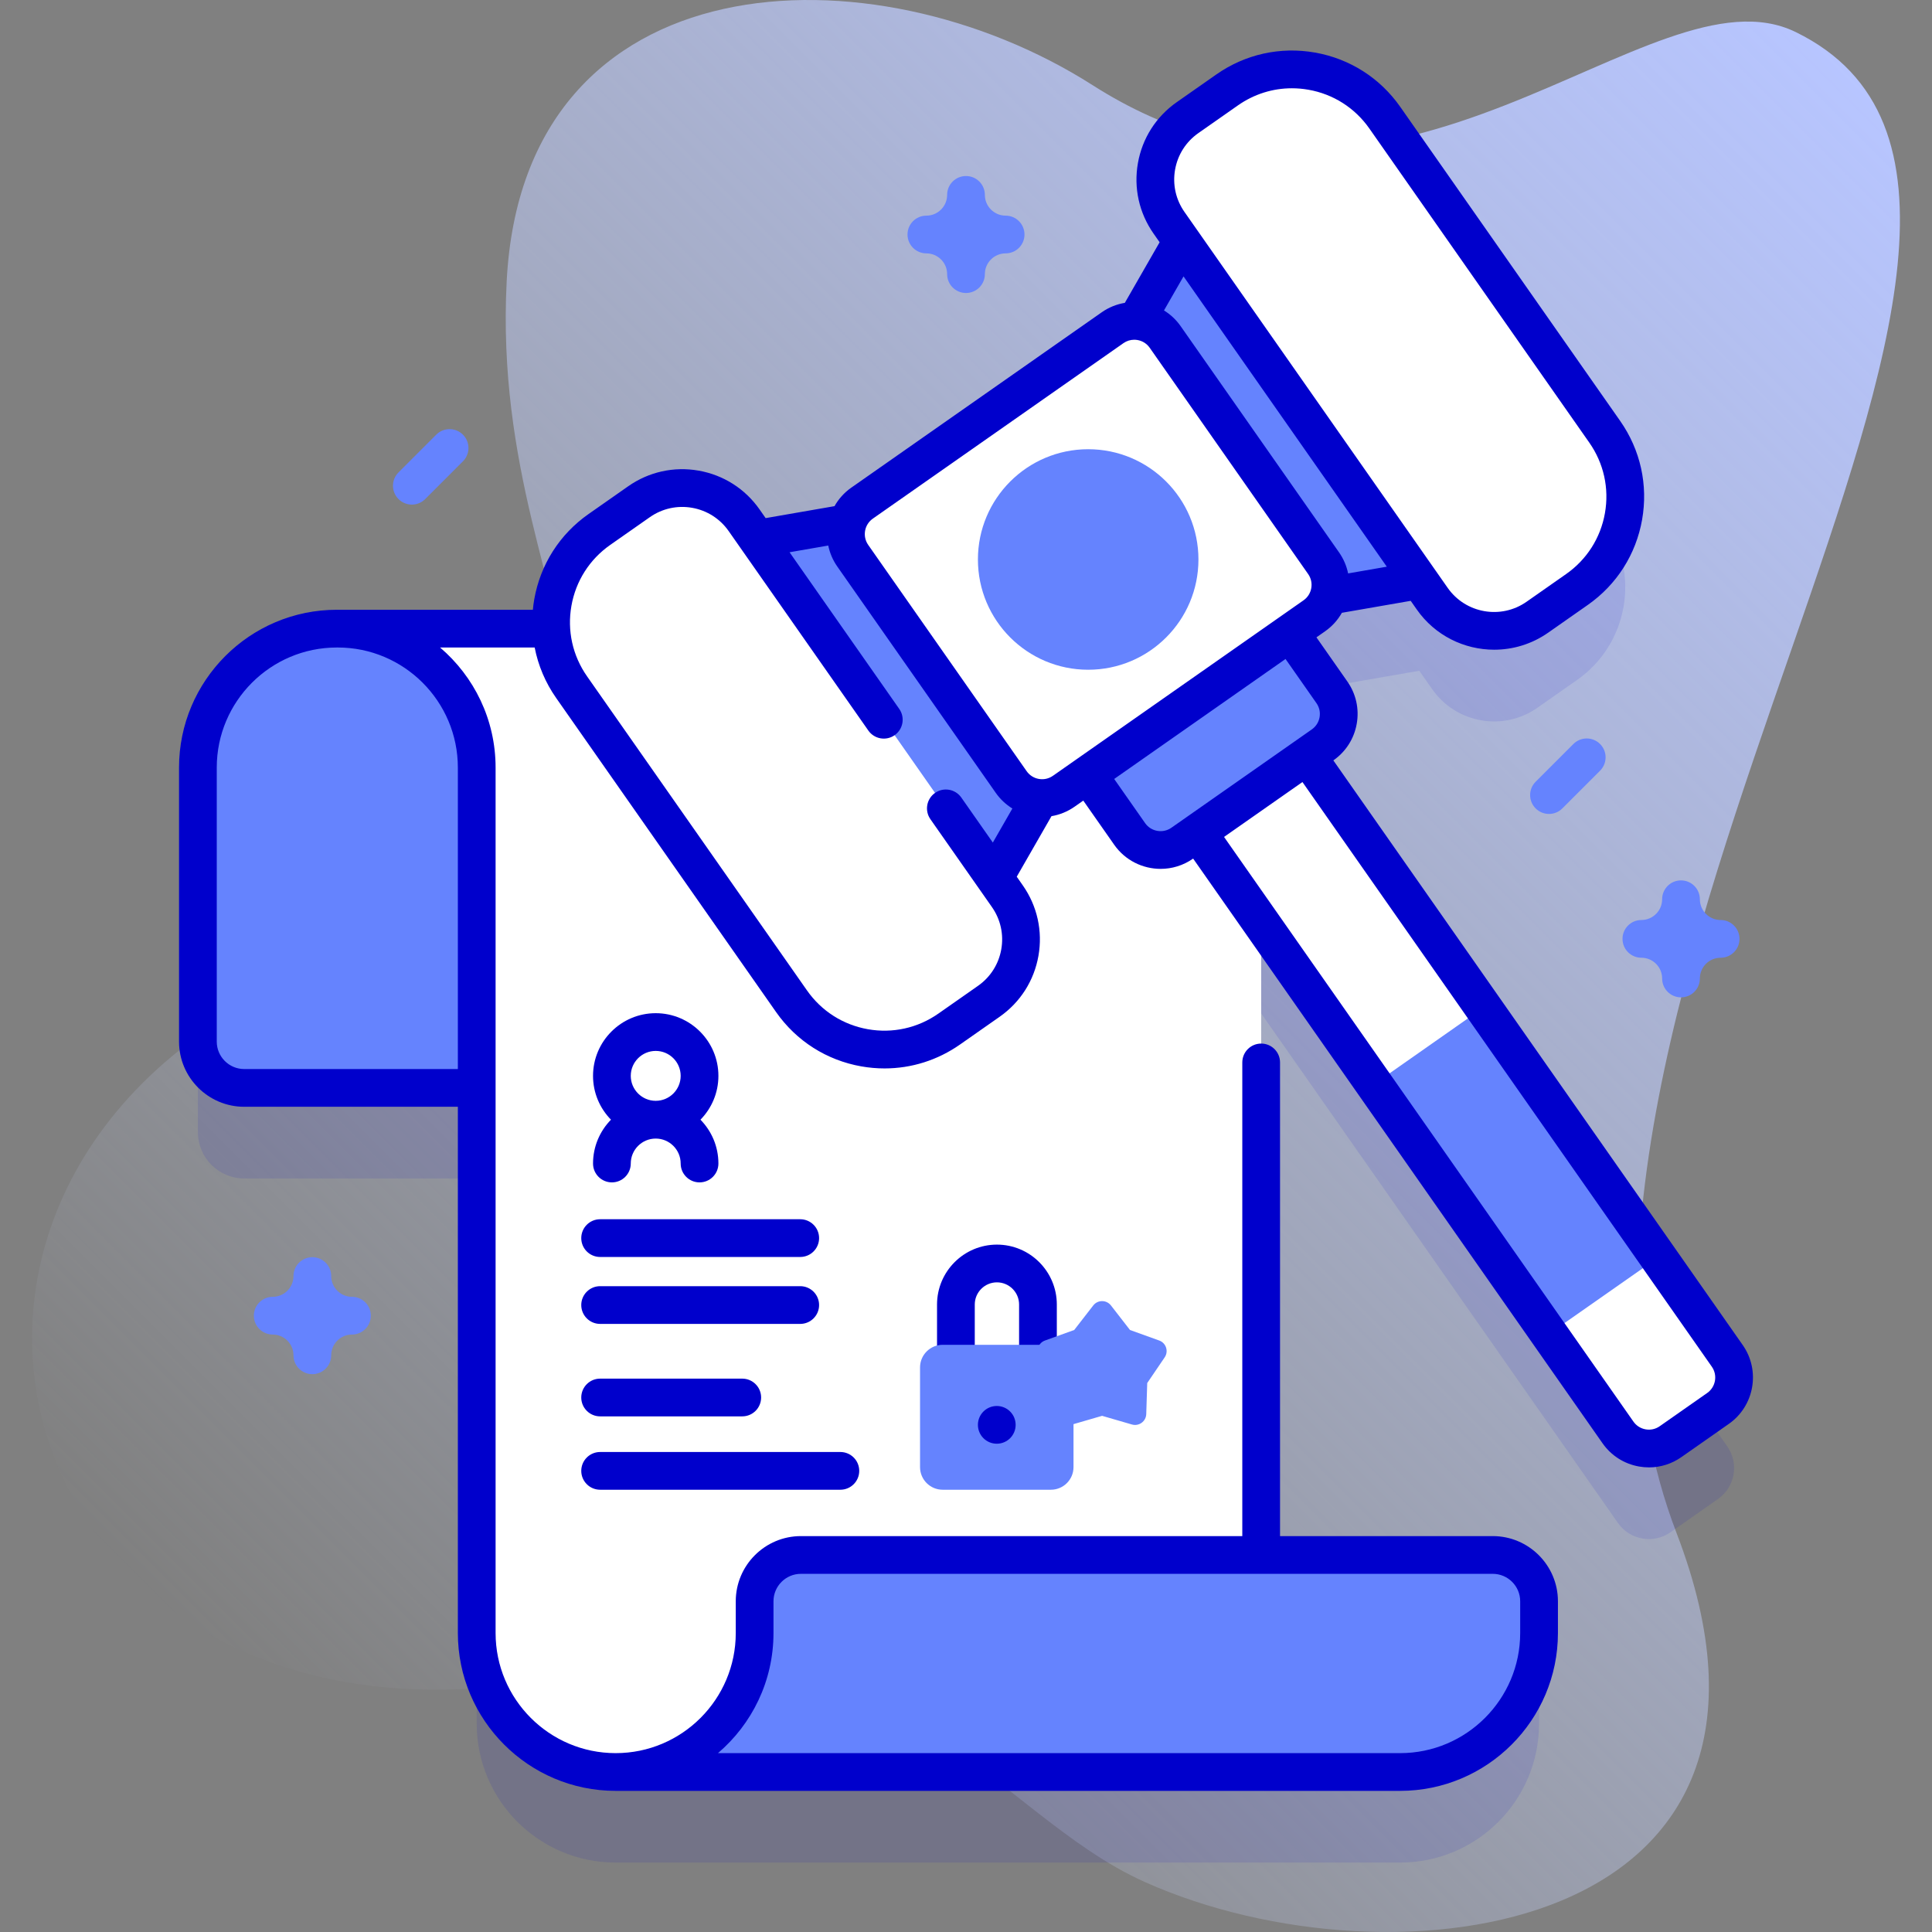 <?xml version="1.0" encoding="UTF-8" standalone="no"?><!-- icon666.com - MILLIONS OF FREE VECTOR ICONS --><svg width="1024" height="1024" id="Capa_1" enable-background="new 0 0 512 512" viewBox="0 0 512 512" xmlns="http://www.w3.org/2000/svg" xmlns:xlink="http://www.w3.org/1999/xlink"><rect x="0" y="0" width="512" height="512" fill="#808080" stroke="none"/><linearGradient id="SVGID_1_" gradientUnits="userSpaceOnUse" x1="84.21" x2="511.302" y1="466.94" y2="39.847"><stop offset="0" stop-color="#d2deff" stop-opacity="0"/><stop offset="1" stop-color="#b7c5ff"/></linearGradient><g><g><path d="m475.876 8.492c-38.479-18.794-105.038 65.948-186.345 14.066-58.156-37.109-150.808-34.047-155.253 51.944-5.04 97.508 67.547 136.141-49.793 182.76-130.359 51.791-83.42 218.404 68.008 186.511 84.381-17.773 109.867 36.639 150.976 55.017 65.821 29.426 181.873 14.29 140.829-92.539-54.241-141.176 125.379-351.944 31.578-397.759z" fill="url(#SVGID_1_)"/></g><g><g><path d="m457.747 383.322-111.359-159.036 4.123-2.887c4.524-3.168 5.624-9.403 2.456-13.927l-11.06-15.796 6.407-4.486c1.899-1.33 3.186-3.203 3.816-5.261l23.997-4.168 3.431 4.9c6.336 9.048 18.807 11.247 27.855 4.912l10.5-7.353c13.572-9.503 16.871-28.21 7.367-41.782l-58.288-83.245c-9.503-13.572-28.21-16.871-41.782-7.367l-10.5 7.353c-9.048 6.335-11.247 18.806-4.912 27.854l3.431 4.9-12.124 21.124c-2.149-.112-4.349.456-6.249 1.786l-66.412 46.502c-1.899 1.33-3.186 3.203-3.816 5.261l-23.997 4.168-3.431-4.9c-6.336-9.048-18.806-11.247-27.855-4.912l-10.5 7.353c-8.828 6.181-13.304 16.256-12.743 26.279h-56.835c-20.337 0-36.823 16.486-36.823 36.823v72.615c0 6.779 5.495 12.274 12.274 12.274h61.618v144.476c0 20.33 16.49 36.82 36.83 36.82h207.88c-.041 0-.082-.003-.123-.003h.12c20.337 0 36.823-16.486 36.823-36.823v-8.42c0-6.779-5.495-12.274-12.274-12.274h-61.366v-167.509l94.551 135.033c3.168 4.524 9.403 5.624 13.927 2.456l12.586-8.812c4.525-3.169 5.624-9.404 2.457-13.928z" fill="#00c" opacity=".1"/><g><g><path d="m228.053 166.594h-138.786c-20.337 0-36.823 16.486-36.823 36.823v72.615c0 6.779 5.495 12.274 12.274 12.274h114.237c6.779 0 12.274-5.495 12.274-12.274v-72.615c.001-20.338 16.486-36.823 36.824-36.823z" fill="#6583fe"/><path d="m371.047 469.602h-207.88c-20.34 0-36.83-16.49-36.83-36.82v-229.36c0-20.34-16.48-36.82-36.82-36.82h207.88c20.34 0 36.83 16.48 36.83 36.82v229.36c0 20.34 16.48 36.82 36.82 36.82z" fill="#fff"/><g><g><path d="m275.069 367.5c2.762 0 5-2.239 5-5v-16.791c0-8.752-7.121-15.873-15.873-15.873s-15.872 7.121-15.872 15.873v16.791c0 2.761 2.238 5 5 5s5-2.239 5-5v-16.791c0-3.238 2.634-5.873 5.872-5.873s5.873 2.634 5.873 5.873v16.791c0 2.761 2.238 5 5 5z" fill="#00c"/><g><path d="m278.491 394.795h-28.671c-3.314 0-6-2.686-6-6v-26.409c0-3.314 2.686-6 6-6h28.671c3.314 0 6 2.686 6 6v26.409c0 3.314-2.686 6-6 6z" fill="#6583fe"/></g><path d="m292.067 375.209-7.903 2.296c-1.863.541-3.736-.82-3.797-2.758l-.259-8.226-4.625-6.807c-1.09-1.604-.375-3.806 1.45-4.463l7.743-2.788 5.045-6.503c1.189-1.533 3.504-1.533 4.693 0l5.045 6.503 7.743 2.788c1.825.657 2.54 2.859 1.45 4.463l-4.625 6.807-.259 8.226c-.061 1.939-1.934 3.3-3.797 2.759z" fill="#6583fe"/></g></g></g><path d="m163.16 469.599h207.883c20.337 0 36.823-16.486 36.823-36.823v-8.42c0-6.779-5.495-12.274-12.274-12.274h-183.335c-6.779 0-12.274 5.495-12.274 12.274v8.42c0 20.339-16.484 36.823-36.823 36.823z" fill="#6583fe"/></g><g><g><path d="m457.747 359.322-116.347-166.161-28.969 20.284 116.347 166.161c3.168 4.524 9.403 5.624 13.927 2.456l12.586-8.813c4.524-3.168 5.624-9.403 2.456-13.927z" fill="#6583fe"/><g fill="#fff"><path d="m335.126 195.139h35.364v90.287h-35.364z" transform="matrix(.819 -.574 .574 .819 -74.016 245.818)"/><path d="m410.501 353.503 18.277 26.103c3.168 4.524 9.403 5.624 13.927 2.456l12.586-8.813c4.524-3.168 5.623-9.403 2.456-13.927l-18.277-26.103z"/></g></g><path d="m350.512 197.399-37.215 26.058c-4.524 3.168-10.76 2.068-13.927-2.456l-12.28-17.538 53.598-37.53 12.28 17.538c3.167 4.524 2.068 10.76-2.456 13.928z" fill="#6583fe"/><g><path d="m282.473 199.595-23.428 40.82-67.289-96.099 46.371-8.054z" fill="#6583fe"/><path d="m338.632 160.273 46.37-8.054-67.289-96.099-23.428 40.82z" fill="#6583fe"/><path d="m348.314 163.189-66.412 46.502c-4.524 3.168-10.76 2.068-13.927-2.456l-41.986-59.963c-3.168-4.524-2.068-10.76 2.456-13.927l66.412-46.502c4.524-3.168 10.759-2.068 13.927 2.456l41.986 59.963c3.167 4.524 2.068 10.76-2.456 13.927z" fill="#fff"/><g><g><g><path d="m262.049 265.357-10.5 7.352c-13.572 9.503-32.279 6.205-41.782-7.367l-58.288-83.245c-9.503-13.572-6.205-32.279 7.367-41.782l10.5-7.352c9.048-6.336 21.519-4.137 27.855 4.912l69.76 99.628c6.335 9.047 4.136 21.518-4.912 27.854z" fill="#fff"/></g></g><g><g><path d="m407.412 163.572 10.5-7.352c13.572-9.503 16.871-28.21 7.367-41.782l-58.289-83.245c-9.503-13.572-28.21-16.871-41.782-7.367l-10.5 7.352c-9.048 6.336-11.247 18.806-4.911 27.855l69.76 99.628c6.336 9.048 18.807 11.247 27.855 4.911z" fill="#fff"/></g></g></g><circle cx="288.379" cy="148.268" fill="#6583fe" r="29.22"/></g></g><g fill="#00c"><circle cx="264.156" cy="377.601" r="5"/><path d="m461.842 356.453-108.49-154.94.027-.019c3.282-2.298 5.472-5.737 6.168-9.683s-.187-7.927-2.485-11.208l-8.192-11.7 2.311-1.618c1.856-1.3 3.347-2.973 4.432-4.888l18.238-3.168 1.61 2.299c4.857 6.938 12.625 10.652 20.514 10.652 4.95 0 9.95-1.464 14.304-4.513l10.5-7.353c7.658-5.362 12.77-13.386 14.393-22.593s-.436-18.495-5.798-26.153l-58.289-83.244c-5.362-7.658-13.386-12.77-22.592-14.393-9.209-1.624-18.495.435-26.153 5.798l-10.5 7.353c-5.47 3.83-9.122 9.561-10.281 16.138-1.159 6.576.312 13.21 4.142 18.681l1.609 2.298-9.216 16.057c-2.17.365-4.252 1.193-6.107 2.492l-66.412 46.502c-1.885 1.32-3.357 3.005-4.422 4.886l-18.249 3.169-1.609-2.299c-3.83-5.47-9.562-9.121-16.138-10.281-6.575-1.16-13.21.311-18.681 4.142l-10.5 7.353c-7.658 5.362-12.77 13.386-14.394 22.593-.163.927-.279 1.854-.369 2.781h-51.699c-.044 0-.084.012-.128.013-.04-.001-.078-.012-.118-.012-23.062 0-41.823 18.762-41.823 41.822v72.615c0 9.525 7.75 17.274 17.274 17.274h56.619v139.469c0 23.062 18.762 41.824 41.823 41.824.003 0 .006-.001.01-.001h207.874c23.062 0 41.823-18.762 41.823-41.822v-8.421c0-9.525-7.75-17.274-17.274-17.274h-56.372v-125.525c0-2.762-2.239-5-5-5s-5 2.238-5 5v125.525h-116.965c-9.525 0-17.274 7.749-17.274 17.274v8.421c0 17.547-14.275 31.822-31.823 31.822-.003 0-.005.001-.008.001-17.544-.004-31.815-14.279-31.815-31.824v-229.357c0-12.729-5.714-24.146-14.714-31.824h25.069c.924 4.747 2.833 9.292 5.69 13.372l58.289 83.244c5.362 7.658 13.386 12.77 22.593 14.393 2.053.362 4.109.541 6.152.541 7.116 0 14.051-2.172 20-6.339l10.5-7.353c5.47-3.83 9.122-9.561 10.281-16.137s-.312-13.211-4.142-18.682l-1.609-2.298 9.207-16.042c2.173-.364 4.257-1.205 6.116-2.507l2.311-1.618 8.193 11.7c2.915 4.162 7.576 6.392 12.309 6.392 2.971 0 5.97-.879 8.583-2.708l.027-.019 108.49 154.94c2.298 3.282 5.737 5.473 9.683 6.169.88.154 1.761.231 2.637.231 3.049 0 6.021-.931 8.571-2.717l12.586-8.812c6.775-4.743 8.427-14.115 3.683-20.891zm-256.859 76.323v-8.421c0-4.011 3.263-7.274 7.274-7.274h183.335c4.011 0 7.274 3.264 7.274 7.274v8.421c0 17.547-14.276 31.822-31.823 31.822h-180.773c8.998-7.676 14.713-19.095 14.713-31.822zm-83.646-229.358v79.889h-56.619c-4.011 0-7.274-3.264-7.274-7.274v-72.615c0-17.547 14.276-31.822 31.823-31.822.044 0 .084-.012.128-.013.04.001.078.012.118.012 17.548-.001 31.824 14.275 31.824 31.823zm190.072-158.461c.696-3.946 2.886-7.385 6.168-9.683l10.501-7.353c4.25-2.977 9.203-4.528 14.286-4.528 1.458 0 2.928.128 4.394.387 6.576 1.159 12.307 4.811 16.138 10.281l58.289 83.244c3.83 5.47 5.301 12.104 4.141 18.681s-4.811 12.308-10.28 16.138l-10.5 7.353c-6.776 4.743-16.148 3.091-20.891-3.685l-69.76-99.627c-2.299-3.282-3.182-7.263-2.486-11.208zm56.108 105.224-10.25 1.78c-.408-1.975-1.21-3.865-2.401-5.567l-41.986-59.962c-1.192-1.702-2.694-3.103-4.411-4.162l5.179-9.023zm-136.205-12.74 66.412-46.502c.85-.596 1.84-.905 2.857-.905.292 0 .585.025.879.077 1.315.231 2.461.962 3.228 2.057l41.986 59.963c.766 1.094 1.06 2.42.828 3.735s-.962 2.462-2.056 3.228l-66.412 46.502c-1.094.767-2.419 1.061-3.736.828-1.315-.231-2.461-.962-3.228-2.057l-41.986-59.962c-1.581-2.258-1.03-5.383 1.228-6.964zm23.447 73.918c-1.584-2.261-4.702-2.812-6.963-1.228-2.262 1.584-2.812 4.701-1.228 6.964l16.297 23.274c2.298 3.282 3.181 7.263 2.485 11.209-.696 3.945-2.886 7.384-6.168 9.682l-10.501 7.353c-5.47 3.83-12.105 5.301-18.68 4.142-6.576-1.159-12.307-4.811-16.138-10.281l-58.289-83.244c-3.83-5.47-5.301-12.104-4.141-18.681s4.811-12.308 10.281-16.138l10.5-7.353c3.282-2.3 7.266-3.177 11.208-2.485 3.946.696 7.385 2.887 9.683 6.17l37.017 52.865c1.584 2.261 4.702 2.812 6.963 1.228 2.262-1.584 2.812-4.701 1.228-6.964l-29.071-41.518 10.254-1.781c.399 1.945 1.188 3.841 2.397 5.568l41.986 59.961c1.192 1.702 2.694 3.103 4.411 4.162l-5.178 9.023zm48.706 6.774-8.192-11.7 45.406-31.794 8.193 11.701c.766 1.094 1.06 2.42.828 3.735-.231 1.315-.962 2.461-2.056 3.228l-37.215 26.059c-2.259 1.579-5.383 1.03-6.964-1.229zm148.958 151.02-12.586 8.812c-1.094.766-2.419 1.062-3.736.828-1.315-.231-2.461-.962-3.228-2.057l-108.49-154.94 20.777-14.548 108.49 154.94c1.582 2.259 1.032 5.384-1.227 6.965z"/><path d="m159.04 375.352h37.666c2.761 0 5-2.239 5-5s-2.239-5-5-5h-37.666c-2.761 0-5 2.239-5 5 0 2.762 2.239 5 5 5z"/><path d="m159.04 394.795h63.666c2.761 0 5-2.239 5-5s-2.239-5-5-5h-63.666c-2.761 0-5 2.239-5 5s2.239 5 5 5z"/><path d="m154.04 328.111c0 2.761 2.239 5 5 5h53.028c2.761 0 5-2.239 5-5s-2.239-5-5-5h-53.028c-2.761 0-5 2.238-5 5z"/><path d="m159.04 350.849h53.028c2.761 0 5-2.239 5-5s-2.239-5-5-5h-53.028c-2.761 0-5 2.239-5 5s2.239 5 5 5z"/><path d="m162.16 313.344c2.762 0 5-2.239 5-5 0-3.646 2.967-6.613 6.613-6.613s6.613 2.967 6.613 6.613c0 2.761 2.238 5 5 5s5-2.239 5-5c0-4.518-1.818-8.615-4.755-11.613 2.936-2.998 4.755-7.095 4.755-11.613 0-9.161-7.453-16.613-16.613-16.613s-16.613 7.453-16.613 16.613c0 4.518 1.818 8.615 4.755 11.613-2.936 2.998-4.755 7.095-4.755 11.613 0 2.761 2.238 5 5 5zm11.613-34.84c3.646 0 6.613 2.967 6.613 6.613s-2.967 6.613-6.613 6.613-6.613-2.967-6.613-6.613 2.967-6.613 6.613-6.613z"/></g></g><g><path d="m82.774 364.168c-2.761 0-5-2.238-5-5 0-3.032-2.467-5.5-5.5-5.5-2.761 0-5-2.238-5-5s2.239-5 5-5c3.033 0 5.5-2.468 5.5-5.5 0-2.762 2.239-5 5-5s5 2.238 5 5c0 3.032 2.467 5.5 5.5 5.5 2.761 0 5 2.238 5 5s-2.239 5-5 5c-3.033 0-5.5 2.468-5.5 5.5 0 2.762-2.239 5-5 5z" fill="#6583fe"/></g><g><path d="m445.483 264.311c-2.761 0-5-2.238-5-5 0-3.032-2.467-5.5-5.5-5.5-2.761 0-5-2.238-5-5s2.239-5 5-5c3.033 0 5.5-2.468 5.5-5.5 0-2.762 2.239-5 5-5s5 2.238 5 5c0 3.032 2.467 5.5 5.5 5.5 2.761 0 5 2.238 5 5s-2.239 5-5 5c-3.033 0-5.5 2.468-5.5 5.5 0 2.761-2.239 5-5 5z" fill="#6583fe"/></g><g><path d="m256 77.647c-2.761 0-5-2.238-5-5 0-3.032-2.467-5.5-5.5-5.5-2.761 0-5-2.238-5-5s2.239-5 5-5c3.033 0 5.5-2.468 5.5-5.5 0-2.762 2.239-5 5-5s5 2.238 5 5c0 3.032 2.467 5.5 5.5 5.5 2.761 0 5 2.238 5 5s-2.239 5-5 5c-3.033 0-5.5 2.468-5.5 5.5 0 2.762-2.239 5-5 5z" fill="#6583fe"/></g><g><path d="m410.5 215.704c-1.28 0-2.559-.488-3.536-1.465-1.953-1.952-1.953-5.118 0-7.07l10-10c1.953-1.953 5.118-1.953 7.071 0 1.953 1.952 1.953 5.118 0 7.07l-10 10c-.975.977-2.255 1.465-3.535 1.465z" fill="#6583fe"/></g><g><path d="m109.146 133.725c-1.28 0-2.559-.488-3.536-1.465-1.953-1.952-1.953-5.118 0-7.07l10-10c1.953-1.953 5.118-1.953 7.071 0 1.953 1.952 1.953 5.118 0 7.07l-10 10c-.976.976-2.255 1.465-3.535 1.465z" fill="#6583fe"/></g></g></g></svg>